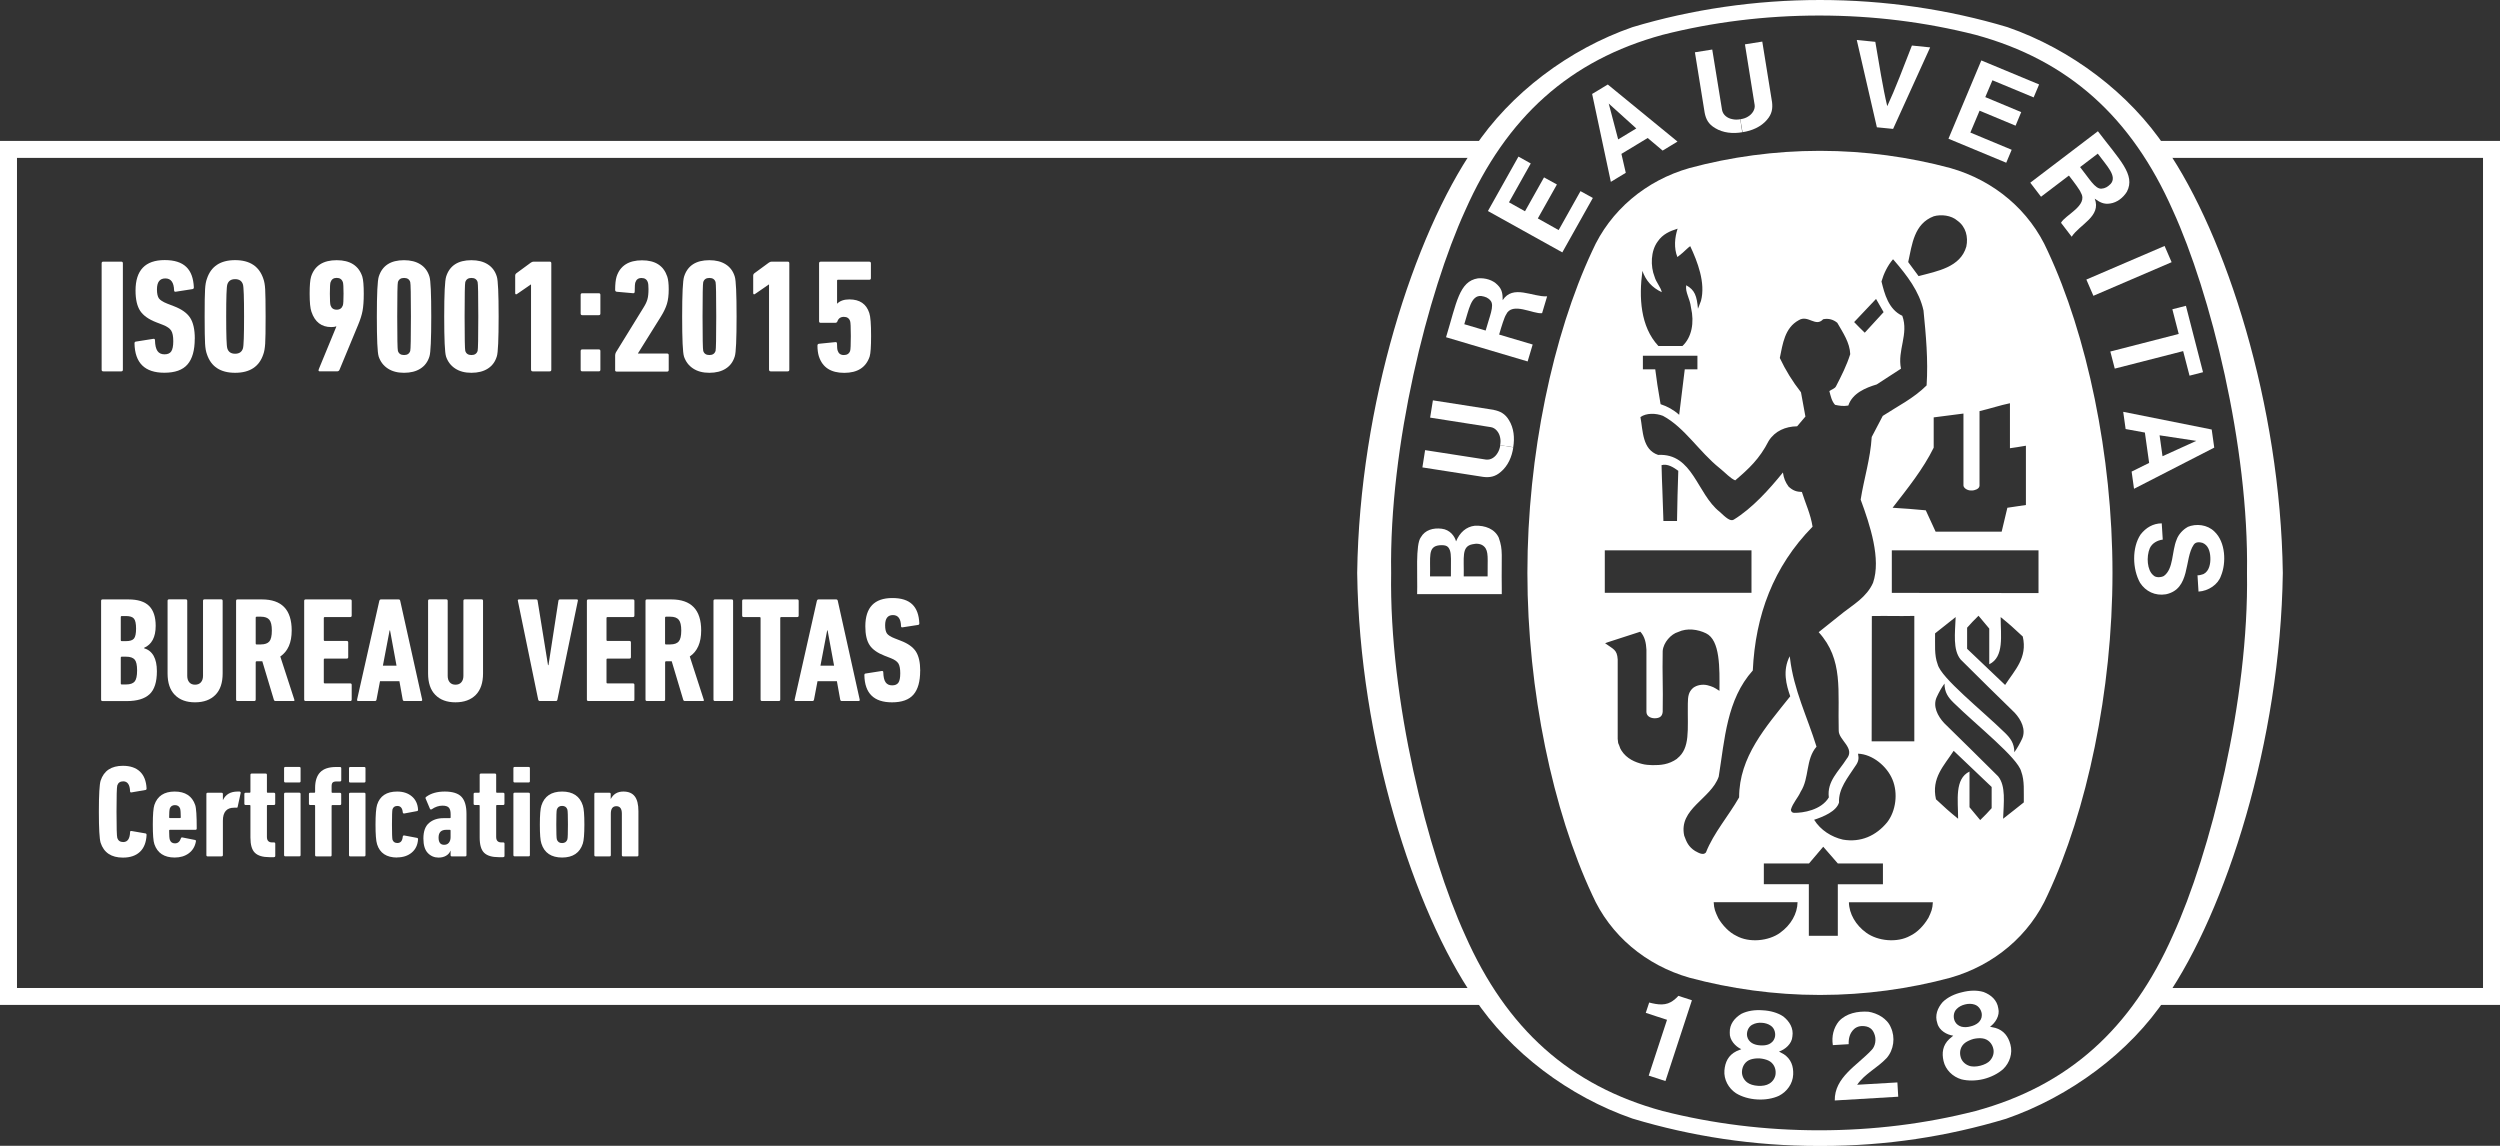 <svg xmlns="http://www.w3.org/2000/svg" width="168" height="77" viewBox="0 0 168 77" fill="none"><rect x="0" y="0" width="168" height="77" fill="#333333" stroke="none"/><g clip-path="url(#clip0_273_820)"><path d="M99.754 67.53H0V9.47H99.766V10.61H1.141V66.393H99.754V67.53Z" fill="white"></path><path d="M168 67.53H144.757V66.393H166.859V10.61H144.773V9.47H168V67.53Z" fill="white"></path><path d="M145.551 9.952C143.108 6.265 139.161 3.301 134.899 1.823C130.936 0.635 126.654 0 122.3 0C117.946 0 113.664 0.635 109.705 1.823C105.443 3.301 101.492 6.265 99.053 9.952C95.021 15.827 91.364 27.177 91.203 38.486V38.518C91.36 49.823 95.021 61.181 99.053 67.052C101.496 70.739 105.443 73.691 109.705 75.169C113.664 76.361 117.857 77.008 122.211 77.008H122.397C126.747 77.008 130.847 76.374 134.81 75.181C139.072 73.703 143.116 70.743 145.555 67.056C149.587 61.185 153.244 49.831 153.405 38.522V38.49C153.244 27.185 149.587 15.831 145.555 9.956L145.551 9.952ZM146.019 62.851C143.241 69.136 138.995 72.96 132.758 74.659C129.396 75.518 125.872 75.956 122.251 75.956C118.631 75.956 115.083 75.514 111.724 74.659C105.487 72.96 101.238 69.136 98.46 62.851C95.948 57.349 93.344 47.016 93.485 38.498C93.348 29.984 95.948 19.651 98.46 14.149C101.238 7.867 105.487 4.04 111.724 2.341C115.083 1.486 118.627 1.044 122.251 1.044C125.876 1.044 129.396 1.486 132.758 2.341C138.995 4.04 143.245 7.867 146.019 14.149C148.535 19.651 151.135 29.984 150.998 38.498C151.135 47.012 148.535 57.349 146.019 62.851Z" fill="white"></path><path d="M131.065 11.293C128.315 10.554 125.332 10.137 122.348 10.137H122.251C119.268 10.137 116.284 10.55 113.535 11.293C110.608 12.125 108.201 14.137 106.991 16.876C104.367 22.486 102.641 30.562 102.641 38.498C102.641 46.434 104.367 54.51 106.991 60.121C108.201 62.86 110.608 64.868 113.535 65.703C116.284 66.442 119.264 66.86 122.251 66.86H122.348C125.332 66.86 128.315 66.446 131.065 65.703C133.992 64.868 136.399 62.86 137.609 60.121C140.233 54.51 141.959 46.434 141.959 38.498C141.959 30.562 140.233 22.486 137.609 16.876C136.399 14.137 133.996 12.125 131.065 11.293ZM132.549 32.96C132.629 32.96 133.016 32.884 133.024 32.639V27.627C133.718 27.466 134.411 27.233 135.068 27.097V30.121C135.46 30.076 135.661 30.024 136.141 29.952V33.936L134.895 34.121L134.512 35.727H130.073L129.412 34.293C128.339 34.193 128.259 34.193 127.182 34.121C128.198 32.811 129.239 31.518 129.944 30.084V28.048L131.944 27.791V32.619C131.944 32.787 132.194 32.96 132.44 32.96H132.545H132.549ZM129.944 14.534C130.44 14.394 131.121 14.462 131.541 14.832C132.109 15.237 132.274 15.928 132.137 16.57C131.742 17.96 130.19 18.221 128.928 18.554L128.231 17.611C128.493 16.414 128.626 15.036 129.948 14.534H129.944ZM126.07 20.088L126.578 20.976L125.312 22.358C124.973 22.032 124.941 21.996 124.598 21.643C125.247 20.964 125.316 20.888 126.07 20.088ZM110.366 18.201V18.193C110.596 18.856 111.011 19.326 111.672 19.635C111.6 19.289 111.289 18.968 111.188 18.599C110.902 17.884 110.926 16.86 111.398 16.229C111.733 15.735 112.212 15.53 112.736 15.366C112.539 15.956 112.478 16.671 112.72 17.273C113.063 17.008 113.079 16.988 113.349 16.735C113.45 16.639 113.498 16.603 113.583 16.542C114.071 17.578 114.627 19.012 114.305 20.221L114.103 20.747C114.027 19.892 113.89 19.482 113.313 19.169C113.24 19.667 113.559 20.024 113.636 20.675C113.869 21.683 113.684 22.671 113.059 23.253H111.446C110.225 21.944 110.132 19.98 110.37 18.201H110.366ZM114.071 24.819H113.216L112.841 27.876C112.47 27.542 112.047 27.309 111.591 27.161C111.37 25.864 111.358 25.767 111.233 24.819H110.402V23.904C111.837 23.904 112.632 23.904 114.067 23.904V24.815L114.071 24.819ZM107.842 36.984H117.7V39.836H107.842V36.984ZM111.656 31.257C112.063 31.145 112.462 31.406 112.781 31.639C112.728 33.293 112.728 33.277 112.696 35.012H111.781L111.773 34.735C111.741 33.418 111.684 32.554 111.656 31.257ZM112.704 50.984C112.132 51.386 111.6 51.422 111.039 51.418C110.854 51.418 110.523 51.39 110.338 51.334C109.914 51.229 109.309 50.996 108.955 50.426L108.878 50.285L108.818 50.117L108.741 49.932L108.709 49.651V44.313C108.668 43.643 108.414 43.631 107.862 43.225L108.06 43.153L110.229 42.45C110.539 42.783 110.616 43.217 110.64 43.659V47.831C110.64 48.101 110.866 48.253 111.176 48.269C111.547 48.269 111.704 48.129 111.733 47.836C111.765 45.968 111.7 45.446 111.733 43.743C111.781 43.177 112.289 42.607 112.773 42.47C113.374 42.185 114.099 42.293 114.644 42.558C115.603 43.02 115.559 44.9 115.547 46.426C115.168 46.177 115.107 46.149 114.728 46.044C114.394 45.972 114.035 46.032 113.773 46.229C113.462 46.514 113.43 46.795 113.422 47.289C113.398 49.06 113.595 50.277 112.704 50.972V50.984ZM113.922 57.197C113.45 56.888 113.341 56.587 113.18 56.161C112.785 54.346 114.978 53.695 115.498 52.189C115.905 49.671 116.03 47.02 117.788 45.056C117.962 41.354 119.163 38.084 121.804 35.394C121.679 34.566 121.332 33.84 121.086 33.06C120.74 33.048 120.506 32.984 120.195 32.703C119.965 32.382 119.873 32.145 119.812 31.751C118.893 32.888 117.752 34.157 116.502 34.924C116.272 35.052 115.978 34.783 115.563 34.394C114.027 33.185 113.769 30.446 111.426 30.57C110.362 30.213 110.41 28.964 110.237 28.028C110.632 27.743 111.273 27.759 111.749 27.944C113.208 28.723 114.184 30.362 115.563 31.462C115.934 31.755 116.264 32.141 116.607 32.281C117.514 31.506 118.24 30.84 118.853 29.635C119.28 28.956 119.986 28.659 120.768 28.647L121.324 27.992L121.026 26.362C120.457 25.635 119.986 24.872 119.603 24.056C119.8 23.117 119.925 22.032 120.881 21.514C121.502 21.133 122.01 22.008 122.514 21.454C122.884 21.374 123.203 21.478 123.465 21.691C123.848 22.358 124.308 23.024 124.336 23.799C124.098 24.554 123.743 25.257 123.38 25.96C123.296 26.121 123.082 26.169 122.933 26.281C123.018 26.603 123.09 26.96 123.316 27.205C123.598 27.265 123.864 27.313 124.207 27.253C124.477 26.426 125.372 26.056 126.114 25.835L127.747 24.775C127.489 23.542 128.279 22.454 127.835 21.221C126.904 20.791 126.638 19.735 126.436 18.916C126.582 18.398 126.84 17.856 127.211 17.422L127.267 17.482C128.158 18.518 128.976 19.578 129.259 20.864C129.42 22.502 129.581 24.185 129.468 25.9C128.589 26.775 127.525 27.293 126.521 27.948L125.779 29.366C125.691 30.835 125.259 32.157 125.037 33.575C125.67 35.289 126.42 37.575 125.868 39.165C125.449 40.113 124.55 40.627 123.884 41.149L122.215 42.482C123.892 44.325 123.489 46.418 123.562 49.089C123.546 49.735 124.707 50.273 124.086 51.008C123.57 51.831 122.759 52.498 122.897 53.587C122.385 54.446 121.151 54.631 120.574 54.623C120.449 54.631 120.348 54.538 120.348 54.41C120.473 53.964 120.82 53.623 121.006 53.201C121.598 52.289 121.328 51.028 122.07 50.177C121.457 48.193 120.534 46.35 120.288 44.229L120.268 44.101C119.772 45.072 120.042 46.028 120.304 46.791C118.655 48.864 116.869 50.856 116.869 53.583C116.163 54.828 115.16 55.964 114.639 57.285C114.458 57.502 114.136 57.309 113.934 57.197H113.922ZM124.86 50.647C125.828 50.683 126.803 51.486 127.174 52.386C127.557 53.301 127.408 54.498 126.815 55.261C126.074 56.161 125.045 56.631 123.84 56.422C123.086 56.249 122.344 55.791 121.909 55.089C122.53 54.884 123.405 54.526 123.582 53.928C123.538 53 124.179 52.253 124.658 51.51C124.896 51.185 124.929 50.992 124.86 50.643V50.647ZM125.775 49.819L125.787 41.398C126.993 41.378 127.384 41.414 128.642 41.39V49.819H125.779H125.775ZM119.631 62.679C118.849 63.245 117.55 63.37 116.684 62.888C116.188 62.655 115.744 62.169 115.47 61.703C115.26 61.253 115.184 61.089 115.16 60.627C117.228 60.627 118.611 60.627 120.796 60.627C120.784 61.406 120.34 62.169 119.631 62.675V62.679ZM123.497 62.888H121.554V59.418H118.53V58.024H121.566L122.522 56.9C122.989 57.438 123.018 57.478 123.501 58.024H126.533V59.422H123.501V62.884L123.497 62.888ZM129.573 61.703C129.299 62.173 128.856 62.655 128.36 62.888C127.493 63.37 126.191 63.245 125.412 62.679C124.707 62.173 124.259 61.406 124.247 60.631C126.432 60.631 127.819 60.631 129.888 60.631C129.863 61.093 129.791 61.253 129.577 61.707L129.573 61.703ZM133.839 54.309C133.536 54.643 133.428 54.763 133.069 55.109L132.351 54.245V51.848C131.335 52.342 131.585 53.775 131.585 55.02C130.98 54.53 130.678 54.253 130.097 53.711C129.775 52.277 130.638 51.458 131.287 50.454L133.839 52.884V54.305V54.309ZM130.033 42.566C130.488 42.205 130.871 41.896 131.42 41.466C131.379 42.558 131.222 43.667 131.754 44.317C133.045 45.603 134.222 46.763 135.387 47.896C135.822 48.366 136.165 49.032 135.883 49.651C135.746 49.944 135.56 50.281 135.363 50.55C135.363 49.948 135.097 49.607 134.754 49.265C133.17 47.715 130.432 45.554 130.21 44.639C129.972 44.02 130.049 43.281 130.037 42.566H130.033ZM135.996 53.924C135.54 54.281 135.161 54.595 134.609 55.02C134.649 53.928 134.802 52.819 134.274 52.169C132.98 50.884 131.811 49.727 130.646 48.59C130.214 48.125 129.863 47.454 130.15 46.84C130.287 46.542 130.468 46.209 130.67 45.936C130.67 46.538 130.932 46.88 131.279 47.221C132.863 48.771 135.601 50.932 135.826 51.848C136.06 52.466 135.988 53.205 136 53.92L135.996 53.924ZM134.742 46.028L132.19 43.599V42.181C132.492 41.848 132.601 41.723 132.956 41.378L133.678 42.241V44.639C134.694 44.145 134.444 42.711 134.444 41.466C135.048 41.956 135.351 42.233 135.931 42.775C136.258 44.209 135.391 45.028 134.742 46.032V46.028ZM136.988 39.856L127.13 39.84V36.984H136.988V39.852V39.856Z" fill="white"></path><path d="M124.8 72.896C125.324 72.141 126.15 71.775 126.779 71.105C127.271 70.55 127.372 69.703 127.065 69.044C126.823 68.438 126.142 68.08 125.562 67.988C124.832 67.94 124.078 68.088 123.578 68.623C123.215 69.068 123.074 69.643 123.167 70.233L124.231 70.169C124.219 69.779 124.3 69.422 124.602 69.145C124.816 68.96 125.102 68.908 125.441 68.984C125.646 69.036 125.82 69.161 125.932 69.418C126.122 69.827 126.021 70.321 125.763 70.57C124.8 71.603 123.271 72.394 123.296 73.952L127.561 73.699C127.545 73.394 127.525 73.072 127.505 72.739L124.8 72.896Z" fill="white"></path><path d="M112.478 67.205C111.983 67.615 111.398 67.518 110.825 67.37L110.596 68.064C111.035 68.221 111.575 68.374 112.023 68.53L112.003 68.595L110.793 72.281L111.918 72.647L113.68 67.269L113.696 67.217L112.785 66.92C112.688 67.028 112.656 67.069 112.478 67.209V67.205Z" fill="white"></path><path d="M134.073 69.072L133.73 68.996C134.081 68.747 134.407 68.249 134.286 67.763C134.206 67.209 133.802 66.855 133.298 66.663C132.859 66.53 132.339 66.55 131.847 66.679C131.351 66.791 130.883 67.012 130.553 67.333C130.198 67.739 130.005 68.237 130.19 68.767C130.311 69.253 130.835 69.542 131.258 69.598L130.992 69.823C130.541 70.249 130.484 70.763 130.605 71.297C130.738 71.891 131.218 72.357 131.803 72.53C132.242 72.642 132.778 72.638 133.29 72.514C133.802 72.385 134.278 72.144 134.617 71.839C135.052 71.418 135.262 70.783 135.101 70.193C134.96 69.663 134.665 69.237 134.069 69.068L134.073 69.072ZM131.383 68.663C131.25 68.43 131.246 68.036 131.488 67.803C131.625 67.659 131.831 67.55 132.049 67.498C132.266 67.442 132.496 67.442 132.686 67.506C133.004 67.602 133.19 67.952 133.178 68.221C133.178 68.43 133.081 68.594 132.944 68.723C132.807 68.843 132.613 68.932 132.412 68.976C132.21 69.032 132 69.04 131.819 68.996C131.641 68.944 131.48 68.843 131.379 68.659L131.383 68.663ZM133.746 71.257C133.601 71.426 133.343 71.55 133.069 71.618C132.795 71.687 132.504 71.695 132.299 71.61C132.02 71.506 131.827 71.289 131.758 71.04C131.649 70.671 131.758 70.285 132.077 70.06C132.21 69.968 132.407 69.875 132.621 69.815C132.839 69.767 133.057 69.755 133.218 69.779C133.605 69.827 133.883 70.124 133.956 70.498C134.008 70.747 133.94 71.032 133.742 71.253L133.746 71.257Z" fill="white"></path><path d="M119.853 70.835L119.55 70.663C119.957 70.53 120.417 70.148 120.449 69.65C120.538 69.096 120.256 68.638 119.836 68.305C119.453 68.048 118.953 67.916 118.445 67.891C117.937 67.851 117.425 67.924 117.014 68.132C116.555 68.414 116.22 68.831 116.24 69.394C116.212 69.891 116.623 70.325 117.014 70.506L116.692 70.638C116.135 70.912 115.926 71.385 115.881 71.932C115.833 72.542 116.151 73.128 116.655 73.462C117.042 73.703 117.554 73.855 118.083 73.883C118.611 73.916 119.139 73.827 119.55 73.635C120.09 73.357 120.477 72.819 120.502 72.209C120.526 71.663 120.373 71.169 119.853 70.827V70.835ZM117.768 68.855C117.946 68.755 118.171 68.715 118.393 68.731C118.615 68.743 118.837 68.811 118.998 68.928C119.276 69.116 119.345 69.502 119.256 69.755C119.191 69.956 119.05 70.08 118.885 70.165C118.716 70.241 118.506 70.265 118.3 70.249C118.091 70.241 117.889 70.189 117.728 70.092C117.575 69.992 117.45 69.847 117.409 69.642C117.353 69.377 117.466 69.004 117.768 68.851V68.855ZM118.893 72.823C118.708 72.94 118.421 72.988 118.139 72.968C117.853 72.952 117.579 72.871 117.405 72.735C117.171 72.554 117.054 72.285 117.059 72.032C117.067 71.65 117.284 71.309 117.655 71.193C117.812 71.144 118.026 71.112 118.248 71.124C118.47 71.141 118.679 71.197 118.828 71.265C119.183 71.426 119.357 71.791 119.32 72.169C119.296 72.422 119.147 72.675 118.893 72.823Z" fill="white"></path><path d="M145.46 16.528L140.203 18.786L140.676 19.878L145.933 17.619L145.46 16.528Z" fill="white"></path><path d="M127.215 8.666L129.706 3.185L128.481 3.06C127.944 4.434 127.356 5.996 126.823 7.136C126.529 5.915 126.271 4.265 126.021 2.811L124.775 2.687L126.126 8.554L127.215 8.662V8.666Z" fill="white"></path><path d="M107.04 13.302L106.209 12.844L104.741 15.462L103.342 14.679L104.625 12.398L103.758 11.92L102.48 14.197L101.403 13.595L102.867 10.984L102.04 10.523L99.988 14.181L104.987 16.96L107.04 13.302Z" fill="white"></path><path d="M100.726 36.152C100.456 35.542 99.794 35.297 99.109 35.329C98.528 35.393 98.093 35.787 97.847 36.381C97.758 36.032 97.436 35.594 96.883 35.53C96.311 35.458 95.763 35.614 95.484 36.1C95.106 36.582 95.271 38.702 95.231 39.927H100.919V39.506C100.887 37.253 101.016 36.984 100.722 36.152H100.726ZM97.5 38.735H96.097C96.138 37.425 95.92 36.731 96.726 36.642C97.202 36.606 97.335 36.715 97.44 37C97.529 37.293 97.504 37.602 97.5 38.739V38.735ZM99.972 38.735H98.375H98.363C98.391 37.465 98.194 36.722 98.948 36.574C99.214 36.506 99.54 36.53 99.734 36.727C100.057 37.036 99.956 37.558 99.968 38.731L99.972 38.735Z" fill="white"></path><path d="M147.136 25.245L148.043 25.012L146.894 20.55L145.982 20.783L146.41 22.441L141.814 23.622L142.112 24.771L146.708 23.594L147.136 25.245Z" fill="white"></path><path d="M115.26 8.61C115.788 8.932 116.446 8.996 117.079 8.887L116.946 8.012C116.76 8.048 116.571 8.048 116.397 8.004C116.087 7.944 115.793 7.735 115.724 7.401L115.063 3.329L113.898 3.514L114.555 7.586C114.639 8.004 114.801 8.341 115.256 8.606L115.26 8.61Z" fill="white"></path><path d="M118.736 8.056C119.082 7.662 119.131 7.289 119.082 6.867L118.425 2.795L117.26 2.98L117.913 7.056C117.958 7.361 117.74 7.678 117.466 7.835C117.317 7.931 117.135 7.988 116.95 8.012L117.099 8.883C117.736 8.787 118.341 8.522 118.74 8.052L118.736 8.056Z" fill="white"></path><path d="M148.627 28.864L142.68 27.675L142.842 28.831L144.136 29.068L144.422 31.108L143.245 31.691L143.406 32.847L148.797 30.08L148.627 28.868V28.864ZM147.591 29.627L145.321 30.659L145.124 29.253L147.595 29.627H147.603H147.591Z" fill="white"></path><path d="M147.007 35.418C146.692 35.587 146.382 35.928 146.269 36.265C145.938 37.056 146.071 38.233 145.41 38.707C145.216 38.812 144.858 38.832 144.704 38.659C144.285 38.322 144.225 37.414 144.467 36.84C144.628 36.49 144.983 36.309 145.337 36.261L145.269 35.169C144.688 35.173 144.204 35.458 143.846 35.92C143.257 36.807 143.297 38.245 143.813 39.165C144.188 39.743 144.825 40.056 145.551 39.936C147.216 39.583 146.769 37.562 147.414 36.611C147.547 36.402 147.805 36.422 148.002 36.478C148.389 36.627 148.518 37.044 148.535 37.458C148.555 37.868 148.466 38.37 148.087 38.571L147.994 38.603L147.865 38.639L147.756 38.659H147.672L147.74 39.755C148.41 39.715 149.055 39.281 149.252 38.691C149.607 37.84 149.571 36.434 148.809 35.719C148.337 35.253 147.583 35.165 146.998 35.414L147.007 35.418Z" fill="white"></path><path d="M99.859 30.884L95.767 30.249L95.585 31.41L99.677 32.048C100.101 32.097 100.476 32.048 100.867 31.699C101.339 31.297 101.601 30.695 101.693 30.061L100.819 29.916C100.794 30.101 100.738 30.282 100.641 30.434C100.484 30.707 100.202 30.924 99.859 30.884Z" fill="white"></path><path d="M100.383 27.542L96.291 26.903L96.105 28.064L100.198 28.706C100.504 28.759 100.738 29.064 100.802 29.373C100.847 29.546 100.843 29.735 100.81 29.919L101.689 30.052C101.794 29.417 101.73 28.767 101.407 28.241C101.141 27.791 100.798 27.63 100.379 27.546L100.383 27.542Z" fill="white"></path><path d="M109.253 11.618L108.959 10.341L110.725 9.273L111.729 10.12L112.728 9.514L108.044 5.679L106.991 6.313L108.249 12.221L109.249 11.614L109.253 11.618ZM108.1 6.952L108.108 6.96L109.959 8.631L108.741 9.369L108.108 6.964V6.956L108.1 6.952Z" fill="white"></path><path d="M135.185 10.065L132.408 8.908L133.028 7.438L135.447 8.446L135.826 7.534L133.411 6.526L133.891 5.394L136.661 6.546L137.028 5.675L133.145 4.061L130.936 9.322L134.819 10.936L135.185 10.065Z" fill="white"></path><path d="M102.996 23.152L100.831 22.51L100.742 22.482C100.891 21.956 101.101 21.293 101.206 21.148C101.601 20.245 103.052 21.132 103.629 21.044L103.967 19.915C102.988 19.968 101.673 19.096 100.98 20.172C100.98 19.779 100.956 19.454 100.629 19.14C100.315 18.815 99.815 18.666 99.323 18.703C98.049 18.899 97.879 20.357 97.174 22.662L102.657 24.289L102.996 23.152ZM99.835 22.213L98.4 21.787C98.71 20.811 98.851 19.831 99.54 19.891C99.819 19.936 100.008 20.008 100.169 20.209C100.44 20.542 100.093 21.269 99.835 22.213Z" fill="white"></path><path d="M137.157 13.221L138.955 11.855L139.032 11.799C139.37 12.229 139.786 12.791 139.838 12.96C140.342 13.807 138.766 14.458 138.5 14.972L139.217 15.908C139.749 15.084 141.229 14.542 140.765 13.35C141.084 13.578 141.366 13.751 141.806 13.675C142.253 13.611 142.672 13.301 142.93 12.88C143.519 11.739 142.435 10.743 140.979 8.819L136.435 12.277L137.157 13.221ZM140.971 10.325C141.576 11.149 142.293 11.839 141.838 12.357C141.64 12.554 141.467 12.663 141.209 12.679C140.781 12.699 140.394 11.992 139.782 11.229L140.971 10.325Z" fill="white"></path><path d="M6.83 24.847V17.691C6.83 17.618 6.866 17.582 6.939 17.582H8.148C8.221 17.582 8.257 17.618 8.257 17.691V24.847C8.257 24.919 8.221 24.956 8.148 24.956H6.939C6.866 24.956 6.83 24.919 6.83 24.847Z" fill="white"></path><path d="M13.087 22.763C13.087 23.538 12.926 24.112 12.603 24.486C12.281 24.863 11.761 25.048 11.043 25.048C9.729 25.048 9.063 24.389 9.039 23.076C9.039 23.004 9.067 22.963 9.128 22.956L10.293 22.771C10.374 22.755 10.414 22.787 10.414 22.859C10.422 23.2 10.479 23.441 10.583 23.59C10.688 23.739 10.845 23.811 11.055 23.811C11.265 23.811 11.418 23.747 11.507 23.614C11.595 23.486 11.644 23.257 11.644 22.931C11.644 22.606 11.599 22.369 11.507 22.221C11.414 22.072 11.232 21.943 10.958 21.835L10.511 21.662C9.987 21.462 9.624 21.2 9.418 20.887C9.213 20.574 9.108 20.12 9.108 19.526C9.108 18.16 9.761 17.477 11.067 17.477C12.373 17.477 12.97 18.088 13.027 19.309C13.027 19.381 12.994 19.421 12.93 19.429L11.821 19.602C11.741 19.618 11.7 19.586 11.7 19.514C11.684 18.98 11.491 18.71 11.112 18.71C10.733 18.71 10.547 18.956 10.547 19.449C10.547 19.723 10.591 19.923 10.676 20.048C10.765 20.172 10.95 20.289 11.241 20.405L11.688 20.578C12.204 20.775 12.567 21.032 12.777 21.353C12.986 21.674 13.091 22.144 13.091 22.759L13.087 22.763Z" fill="white"></path><path d="M15.8 25.052C14.813 25.052 14.184 24.638 13.906 23.807C13.841 23.634 13.797 23.397 13.781 23.096C13.764 22.795 13.752 22.188 13.752 21.269C13.752 20.349 13.76 19.742 13.781 19.441C13.797 19.14 13.841 18.903 13.906 18.73C14.18 17.899 14.813 17.481 15.8 17.481C16.788 17.481 17.417 17.899 17.695 18.73C17.76 18.903 17.804 19.14 17.82 19.441C17.837 19.742 17.849 20.349 17.849 21.269C17.849 22.188 17.841 22.795 17.82 23.096C17.8 23.397 17.76 23.634 17.695 23.807C17.421 24.638 16.788 25.052 15.8 25.052ZM15.8 23.771C16.075 23.771 16.252 23.65 16.325 23.413C16.377 23.253 16.401 22.538 16.401 21.265C16.401 19.991 16.377 19.277 16.325 19.116C16.252 18.879 16.079 18.759 15.8 18.759C15.522 18.759 15.349 18.879 15.276 19.116C15.224 19.277 15.2 19.991 15.2 21.265C15.2 22.538 15.224 23.253 15.276 23.413C15.349 23.65 15.522 23.771 15.8 23.771Z" fill="white"></path><path d="M21.417 24.823L22.602 21.947C22.602 21.947 22.582 21.931 22.582 21.927C22.526 21.963 22.417 21.979 22.255 21.979C21.602 21.979 21.159 21.638 20.929 20.951C20.848 20.726 20.808 20.321 20.808 19.738C20.808 19.188 20.84 18.807 20.905 18.59C21.143 17.851 21.719 17.485 22.626 17.485C23.534 17.485 24.106 17.855 24.348 18.59C24.412 18.807 24.445 19.188 24.445 19.738C24.445 20.224 24.416 20.606 24.364 20.887C24.312 21.168 24.211 21.485 24.066 21.831L22.816 24.847C22.788 24.919 22.731 24.955 22.651 24.955H21.497C21.409 24.955 21.384 24.911 21.421 24.827L21.417 24.823ZM22.626 20.811C22.836 20.811 22.973 20.714 23.042 20.517C23.07 20.437 23.086 20.176 23.086 19.738C23.086 19.301 23.07 19.048 23.042 18.967C22.977 18.77 22.84 18.674 22.626 18.674C22.413 18.674 22.28 18.77 22.211 18.967C22.183 19.048 22.167 19.305 22.167 19.738C22.167 20.172 22.183 20.441 22.211 20.517C22.276 20.714 22.413 20.811 22.626 20.811Z" fill="white"></path><path d="M25.445 23.947C25.364 23.702 25.324 22.811 25.324 21.268C25.324 19.726 25.368 18.859 25.453 18.59C25.686 17.851 26.251 17.485 27.15 17.485C27.593 17.485 27.96 17.578 28.255 17.767C28.549 17.955 28.751 18.228 28.86 18.59C28.94 18.835 28.98 19.726 28.98 21.268C28.98 22.811 28.94 23.702 28.86 23.947C28.751 24.309 28.549 24.582 28.255 24.77C27.96 24.959 27.593 25.052 27.15 25.052C26.706 25.052 26.352 24.955 26.057 24.762C25.763 24.57 25.558 24.297 25.441 23.943L25.445 23.947ZM26.739 23.578C26.795 23.767 26.936 23.859 27.154 23.859C27.372 23.859 27.509 23.767 27.569 23.578C27.598 23.485 27.614 22.714 27.614 21.268C27.614 19.823 27.598 19.052 27.569 18.959C27.513 18.77 27.372 18.678 27.154 18.678C26.936 18.678 26.799 18.77 26.739 18.959C26.71 19.052 26.694 19.823 26.694 21.268C26.694 22.714 26.71 23.485 26.739 23.578Z" fill="white"></path><path d="M29.972 23.947C29.892 23.702 29.851 22.811 29.851 21.268C29.851 19.726 29.896 18.859 29.98 18.59C30.214 17.851 30.779 17.485 31.678 17.485C32.121 17.485 32.488 17.578 32.782 17.767C33.077 17.955 33.278 18.228 33.387 18.59C33.468 18.835 33.508 19.726 33.508 21.268C33.508 22.811 33.468 23.702 33.387 23.947C33.278 24.309 33.077 24.582 32.782 24.77C32.488 24.959 32.121 25.052 31.678 25.052C31.234 25.052 30.879 24.955 30.585 24.762C30.291 24.57 30.085 24.297 29.968 23.943L29.972 23.947ZM31.266 23.578C31.323 23.767 31.464 23.859 31.682 23.859C31.899 23.859 32.036 23.767 32.097 23.578C32.125 23.485 32.141 22.714 32.141 21.268C32.141 19.823 32.125 19.052 32.097 18.959C32.041 18.77 31.899 18.678 31.682 18.678C31.464 18.678 31.327 18.77 31.266 18.959C31.238 19.052 31.222 19.823 31.222 21.268C31.222 22.714 31.238 23.485 31.266 23.578Z" fill="white"></path><path d="M35.685 24.847V19.12H35.665L34.738 19.759C34.709 19.779 34.681 19.787 34.657 19.775C34.633 19.763 34.621 19.739 34.621 19.695V18.522C34.621 18.45 34.653 18.393 34.718 18.349L35.677 17.646C35.742 17.602 35.802 17.582 35.863 17.582H36.939C37.012 17.582 37.048 17.618 37.048 17.691V24.847C37.048 24.919 37.012 24.956 36.939 24.956H35.798C35.726 24.956 35.689 24.919 35.689 24.847H35.685Z" fill="white"></path><path d="M39.128 21.18C39.056 21.18 39.02 21.144 39.02 21.072V19.814C39.02 19.742 39.056 19.706 39.128 19.706H40.237C40.31 19.706 40.346 19.742 40.346 19.814V21.072C40.346 21.144 40.31 21.18 40.237 21.18H39.128ZM39.02 24.847V23.59C39.02 23.517 39.056 23.481 39.128 23.481H40.237C40.31 23.481 40.346 23.517 40.346 23.59V24.847C40.346 24.919 40.31 24.955 40.237 24.955H39.128C39.056 24.955 39.02 24.919 39.02 24.847Z" fill="white"></path><path d="M41.338 24.847V23.883C41.338 23.819 41.354 23.75 41.39 23.678L43.253 20.654C43.378 20.457 43.462 20.276 43.507 20.112C43.555 19.947 43.579 19.718 43.579 19.429C43.579 19.204 43.563 19.051 43.535 18.975C43.471 18.778 43.33 18.682 43.112 18.682C42.894 18.682 42.765 18.778 42.697 18.975C42.668 19.055 42.652 19.26 42.652 19.594C42.652 19.682 42.608 19.718 42.523 19.702L41.447 19.606C41.374 19.598 41.338 19.553 41.338 19.477C41.338 19.1 41.37 18.806 41.434 18.59C41.672 17.859 42.245 17.493 43.144 17.493C44.043 17.493 44.595 17.859 44.841 18.59C44.906 18.79 44.938 19.076 44.938 19.437C44.938 19.834 44.898 20.164 44.817 20.425C44.737 20.686 44.603 20.967 44.414 21.272L42.87 23.746V23.758H44.829C44.902 23.758 44.938 23.794 44.938 23.867V24.863C44.938 24.935 44.902 24.971 44.829 24.971H41.443C41.37 24.971 41.334 24.935 41.334 24.863L41.338 24.847Z" fill="white"></path><path d="M45.962 23.947C45.882 23.702 45.841 22.811 45.841 21.268C45.841 19.726 45.886 18.859 45.97 18.59C46.204 17.851 46.769 17.485 47.668 17.485C48.111 17.485 48.478 17.578 48.772 17.767C49.067 17.955 49.268 18.228 49.377 18.59C49.458 18.835 49.498 19.726 49.498 21.268C49.498 22.811 49.458 23.702 49.377 23.947C49.268 24.309 49.067 24.582 48.772 24.77C48.478 24.959 48.111 25.052 47.668 25.052C47.224 25.052 46.869 24.955 46.575 24.762C46.281 24.57 46.075 24.297 45.958 23.943L45.962 23.947ZM47.257 23.578C47.313 23.767 47.454 23.859 47.672 23.859C47.889 23.859 48.026 23.767 48.087 23.578C48.115 23.485 48.131 22.714 48.131 21.268C48.131 19.823 48.115 19.052 48.087 18.959C48.031 18.77 47.889 18.678 47.672 18.678C47.454 18.678 47.317 18.77 47.257 18.959C47.228 19.052 47.212 19.823 47.212 21.268C47.212 22.714 47.228 23.485 47.257 23.578Z" fill="white"></path><path d="M51.679 24.847V19.12H51.659L50.732 19.759C50.704 19.779 50.675 19.787 50.651 19.775C50.627 19.763 50.615 19.739 50.615 19.695V18.522C50.615 18.45 50.647 18.393 50.712 18.349L51.671 17.646C51.736 17.602 51.796 17.582 51.857 17.582H52.933C53.006 17.582 53.042 17.618 53.042 17.691V24.847C53.042 24.919 53.006 24.956 52.933 24.956H51.792C51.72 24.956 51.683 24.919 51.683 24.847H51.679Z" fill="white"></path><path d="M55.03 23.955C54.965 23.738 54.933 23.498 54.933 23.229C54.933 23.148 54.969 23.104 55.042 23.1L56.118 22.992C56.207 22.976 56.247 23.012 56.247 23.1C56.247 23.333 56.263 23.485 56.292 23.566C56.356 23.763 56.493 23.859 56.707 23.859C56.921 23.859 57.066 23.767 57.13 23.578C57.158 23.498 57.175 23.164 57.175 22.582C57.175 22 57.158 21.662 57.13 21.586C57.066 21.389 56.925 21.293 56.707 21.293C56.489 21.293 56.344 21.393 56.272 21.598C56.251 21.662 56.199 21.694 56.118 21.694H55.151C55.078 21.694 55.042 21.658 55.042 21.586V17.694C55.042 17.622 55.078 17.586 55.151 17.586H58.416C58.489 17.586 58.525 17.622 58.525 17.694V18.69C58.525 18.763 58.489 18.799 58.416 18.799H56.316C56.272 18.799 56.251 18.819 56.251 18.863V20.401H56.263C56.453 20.212 56.723 20.12 57.078 20.12C57.775 20.12 58.219 20.425 58.416 21.032C58.497 21.265 58.537 21.779 58.537 22.582C58.537 23.289 58.505 23.751 58.441 23.959C58.195 24.69 57.626 25.056 56.731 25.056C55.836 25.056 55.272 24.69 55.034 23.959L55.03 23.955Z" fill="white"></path><path d="M6.794 47.008V40.382C6.794 40.313 6.826 40.281 6.894 40.281H8.628C9.261 40.281 9.725 40.426 10.019 40.719C10.313 41.012 10.462 41.458 10.462 42.06C10.462 42.815 10.2 43.309 9.676 43.538V43.558C10.253 43.731 10.543 44.249 10.543 45.105C10.543 45.836 10.378 46.349 10.047 46.655C9.717 46.96 9.209 47.113 8.515 47.113H6.894C6.826 47.113 6.794 47.08 6.794 47.012V47.008ZM8.176 43.084H8.467C8.729 43.084 8.906 43.028 9.003 42.912C9.096 42.799 9.144 42.574 9.144 42.241C9.144 41.908 9.096 41.691 9.003 41.574C8.91 41.458 8.733 41.398 8.467 41.398H8.176C8.136 41.398 8.116 41.418 8.116 41.458V43.024C8.116 43.064 8.136 43.084 8.176 43.084ZM8.116 45.936C8.116 45.976 8.136 45.996 8.176 45.996H8.467C8.749 45.996 8.942 45.928 9.051 45.795C9.16 45.663 9.213 45.414 9.213 45.052C9.213 44.691 9.16 44.454 9.051 44.325C8.942 44.197 8.749 44.129 8.467 44.129H8.176C8.136 44.129 8.116 44.149 8.116 44.189V45.936Z" fill="white"></path><path d="M13.103 47.196C12.527 47.196 12.075 47.031 11.749 46.698C11.422 46.369 11.261 45.887 11.261 45.256V40.377C11.261 40.309 11.293 40.276 11.361 40.276H12.482C12.551 40.276 12.583 40.309 12.583 40.377V45.417C12.583 45.598 12.627 45.742 12.72 45.851C12.813 45.959 12.942 46.011 13.107 46.011C13.273 46.011 13.406 45.959 13.502 45.851C13.595 45.742 13.643 45.602 13.643 45.417V40.377C13.643 40.309 13.676 40.276 13.744 40.276H14.861C14.93 40.276 14.962 40.309 14.962 40.377V45.256C14.962 45.887 14.801 46.365 14.474 46.698C14.148 47.027 13.692 47.196 13.107 47.196H13.103Z" fill="white"></path><path d="M19.723 47.109H18.514C18.462 47.109 18.421 47.08 18.405 47.028L17.627 44.438H17.244C17.203 44.438 17.183 44.458 17.183 44.498V47.008C17.183 47.076 17.151 47.109 17.083 47.109H15.966C15.897 47.109 15.865 47.076 15.865 47.008V40.382C15.865 40.313 15.897 40.281 15.966 40.281H17.599C18.937 40.281 19.602 40.976 19.602 42.37C19.602 43.185 19.348 43.767 18.836 44.117L19.776 47.008C19.804 47.076 19.784 47.109 19.727 47.109H19.723ZM17.534 43.305C17.796 43.305 17.986 43.237 18.099 43.105C18.212 42.972 18.268 42.727 18.268 42.374C18.268 42.02 18.212 41.783 18.099 41.647C17.986 41.51 17.796 41.442 17.534 41.442H17.244C17.203 41.442 17.183 41.462 17.183 41.502V43.249C17.183 43.289 17.203 43.309 17.244 43.309H17.534V43.305Z" fill="white"></path><path d="M20.441 47.008V40.382C20.441 40.313 20.473 40.281 20.542 40.281H23.534C23.602 40.281 23.634 40.313 23.634 40.382V41.366C23.634 41.434 23.602 41.466 23.534 41.466H21.82C21.78 41.466 21.759 41.486 21.759 41.526V43.012C21.759 43.052 21.78 43.072 21.82 43.072H23.3C23.368 43.072 23.4 43.105 23.4 43.173V44.157C23.4 44.225 23.368 44.257 23.3 44.257H21.82C21.78 44.257 21.759 44.277 21.759 44.317V45.864C21.759 45.904 21.78 45.924 21.82 45.924H23.534C23.602 45.924 23.634 45.956 23.634 46.024V47.008C23.634 47.076 23.602 47.109 23.534 47.109H20.542C20.473 47.109 20.441 47.076 20.441 47.008Z" fill="white"></path><path d="M23.997 47.008L25.489 40.382C25.509 40.313 25.545 40.281 25.598 40.281H26.787C26.848 40.281 26.884 40.313 26.896 40.382L28.368 47.008C28.38 47.076 28.355 47.109 28.287 47.109H27.17C27.11 47.109 27.073 47.076 27.061 47.008L26.84 45.775H25.537L25.303 47.008C25.291 47.076 25.255 47.109 25.195 47.109H24.078C24.009 47.109 23.985 47.076 23.997 47.008ZM25.731 44.731H26.646L26.211 42.362H26.182L25.731 44.731Z" fill="white"></path><path d="M30.609 47.196C30.033 47.196 29.581 47.031 29.255 46.698C28.928 46.369 28.767 45.887 28.767 45.256V40.377C28.767 40.309 28.799 40.276 28.867 40.276H29.984C30.053 40.276 30.085 40.309 30.085 40.377V45.417C30.085 45.598 30.129 45.742 30.222 45.851C30.315 45.959 30.444 46.011 30.609 46.011C30.774 46.011 30.907 45.959 31 45.851C31.093 45.742 31.141 45.602 31.141 45.417V40.377C31.141 40.309 31.174 40.276 31.242 40.276H32.359C32.428 40.276 32.46 40.309 32.46 40.377V45.256C32.46 45.887 32.298 46.365 31.972 46.698C31.645 47.027 31.19 47.196 30.605 47.196H30.609Z" fill="white"></path><path d="M37.362 47.109H36.274C36.221 47.109 36.181 47.076 36.165 47.008L34.802 40.382C34.782 40.313 34.81 40.281 34.883 40.281H36.02C36.088 40.281 36.125 40.313 36.129 40.382L36.826 44.699H36.858L37.524 40.382C37.532 40.313 37.568 40.281 37.633 40.281H38.749C38.822 40.281 38.85 40.313 38.83 40.382L37.459 47.008C37.447 47.076 37.411 47.109 37.358 47.109H37.362Z" fill="white"></path><path d="M39.439 47.008V40.382C39.439 40.313 39.471 40.281 39.54 40.281H42.531C42.6 40.281 42.632 40.313 42.632 40.382V41.366C42.632 41.434 42.6 41.466 42.531 41.466H40.818C40.777 41.466 40.757 41.486 40.757 41.526V43.012C40.757 43.052 40.777 43.072 40.818 43.072H42.297C42.366 43.072 42.398 43.105 42.398 43.173V44.157C42.398 44.225 42.366 44.257 42.297 44.257H40.818C40.777 44.257 40.757 44.277 40.757 44.317V45.864C40.757 45.904 40.777 45.924 40.818 45.924H42.531C42.6 45.924 42.632 45.956 42.632 46.024V47.008C42.632 47.076 42.6 47.109 42.531 47.109H39.54C39.471 47.109 39.439 47.076 39.439 47.008Z" fill="white"></path><path d="M47.232 47.109H46.023C45.97 47.109 45.93 47.08 45.914 47.028L45.14 44.438H44.757C44.716 44.438 44.696 44.458 44.696 44.498V47.008C44.696 47.076 44.664 47.109 44.596 47.109H43.479C43.41 47.109 43.378 47.076 43.378 47.008V40.382C43.378 40.313 43.41 40.281 43.479 40.281H45.111C46.45 40.281 47.119 40.976 47.119 42.37C47.119 43.185 46.865 43.767 46.353 44.117L47.289 47.008C47.317 47.076 47.297 47.109 47.24 47.109H47.232ZM45.047 43.305C45.309 43.305 45.499 43.237 45.611 43.105C45.724 42.972 45.781 42.727 45.781 42.374C45.781 42.02 45.724 41.783 45.611 41.647C45.499 41.51 45.309 41.442 45.047 41.442H44.753C44.712 41.442 44.692 41.462 44.692 41.502V43.249C44.692 43.289 44.712 43.309 44.753 43.309H45.047V43.305Z" fill="white"></path><path d="M47.946 47.008V40.382C47.946 40.313 47.978 40.281 48.047 40.281H49.163C49.232 40.281 49.264 40.313 49.264 40.382V47.008C49.264 47.076 49.232 47.109 49.163 47.109H48.047C47.978 47.109 47.946 47.076 47.946 47.008Z" fill="white"></path><path d="M52.332 47.109H51.212C51.143 47.109 51.111 47.076 51.111 47.008V41.526C51.111 41.486 51.091 41.466 51.05 41.466H49.974C49.905 41.466 49.873 41.434 49.873 41.366V40.382C49.873 40.313 49.905 40.281 49.974 40.281H53.57C53.639 40.281 53.671 40.313 53.671 40.382V41.366C53.671 41.434 53.639 41.466 53.57 41.466H52.494C52.453 41.466 52.433 41.486 52.433 41.526V47.008C52.433 47.076 52.401 47.109 52.332 47.109Z" fill="white"></path><path d="M53.401 47.008L54.893 40.382C54.913 40.313 54.949 40.281 55.001 40.281H56.191C56.251 40.281 56.288 40.313 56.3 40.382L57.771 47.008C57.783 47.076 57.759 47.109 57.691 47.109H56.57C56.509 47.109 56.473 47.076 56.461 47.008L56.239 45.775H54.937L54.703 47.008C54.691 47.076 54.655 47.109 54.594 47.109H53.477C53.409 47.109 53.385 47.076 53.397 47.008H53.401ZM55.135 44.731H56.05L55.614 42.362H55.586L55.135 44.731Z" fill="white"></path><path d="M61.835 45.08C61.835 45.795 61.686 46.329 61.388 46.674C61.089 47.024 60.606 47.197 59.94 47.197C58.723 47.197 58.106 46.586 58.086 45.369C58.086 45.301 58.114 45.265 58.166 45.261L59.243 45.092C59.315 45.08 59.356 45.104 59.356 45.172C59.364 45.486 59.416 45.715 59.513 45.851C59.61 45.988 59.755 46.056 59.953 46.056C60.15 46.056 60.287 45.996 60.372 45.875C60.456 45.755 60.497 45.546 60.497 45.245C60.497 44.944 60.456 44.723 60.372 44.586C60.287 44.45 60.118 44.329 59.864 44.229L59.449 44.068C58.965 43.879 58.626 43.642 58.437 43.349C58.243 43.056 58.15 42.638 58.15 42.088C58.15 40.823 58.755 40.188 59.965 40.188C61.174 40.188 61.726 40.755 61.779 41.887C61.779 41.956 61.747 41.992 61.686 41.996L60.658 42.156C60.586 42.168 60.549 42.144 60.549 42.076C60.537 41.582 60.356 41.333 60.005 41.333C59.654 41.333 59.481 41.562 59.481 42.016C59.481 42.269 59.521 42.453 59.602 42.57C59.682 42.682 59.856 42.795 60.126 42.899L60.537 43.06C61.013 43.241 61.352 43.482 61.545 43.779C61.739 44.076 61.839 44.51 61.839 45.08H61.835Z" fill="white"></path><path d="M6.761 56.631C6.685 56.382 6.644 55.687 6.644 54.546C6.644 53.406 6.685 52.707 6.761 52.462C6.979 51.795 7.479 51.462 8.261 51.462C8.745 51.462 9.128 51.59 9.402 51.847C9.676 52.105 9.825 52.482 9.85 52.984C9.85 53.048 9.821 53.084 9.769 53.088L8.838 53.249C8.773 53.261 8.741 53.233 8.741 53.169C8.725 52.727 8.568 52.506 8.281 52.506C8.076 52.506 7.943 52.599 7.882 52.779C7.846 52.908 7.83 53.498 7.83 54.546C7.83 55.594 7.846 56.185 7.882 56.313C7.943 56.494 8.076 56.586 8.281 56.586C8.572 56.586 8.725 56.365 8.741 55.924C8.741 55.859 8.773 55.831 8.838 55.843L9.769 56.004C9.821 56.008 9.85 56.044 9.85 56.108C9.825 56.611 9.676 56.988 9.402 57.245C9.128 57.502 8.749 57.631 8.261 57.631C7.479 57.631 6.979 57.297 6.761 56.631Z" fill="white"></path><path d="M11.741 57.626C11.035 57.626 10.579 57.325 10.374 56.727C10.301 56.522 10.269 56.08 10.269 55.409C10.269 54.739 10.305 54.301 10.374 54.092C10.579 53.49 11.035 53.192 11.741 53.192C12.446 53.192 12.91 53.494 13.115 54.092C13.188 54.297 13.22 54.827 13.22 55.674C13.22 55.735 13.192 55.763 13.132 55.763H11.418C11.382 55.763 11.366 55.779 11.366 55.815C11.366 56.144 11.382 56.349 11.41 56.425C11.462 56.59 11.579 56.674 11.757 56.674C11.95 56.674 12.083 56.562 12.156 56.337C12.172 56.285 12.208 56.265 12.261 56.277L13.103 56.445C13.156 56.453 13.176 56.486 13.164 56.55C13.103 56.887 12.946 57.148 12.688 57.341C12.43 57.534 12.111 57.626 11.736 57.626H11.741ZM12.095 54.975C12.132 54.975 12.148 54.959 12.148 54.923C12.148 54.63 12.132 54.433 12.103 54.333C12.043 54.18 11.93 54.104 11.757 54.104C11.583 54.104 11.47 54.18 11.41 54.333C11.382 54.433 11.366 54.63 11.366 54.923C11.366 54.959 11.382 54.975 11.418 54.975H12.091H12.095Z" fill="white"></path><path d="M14.889 57.55H13.958C13.898 57.55 13.869 57.522 13.869 57.462V53.361C13.869 53.301 13.898 53.273 13.958 53.273H14.889C14.95 53.273 14.978 53.301 14.978 53.361V53.759H14.986C15.164 53.381 15.49 53.192 15.97 53.192H16.103C16.155 53.204 16.18 53.233 16.175 53.281L15.97 54.224C15.966 54.265 15.934 54.285 15.881 54.277H15.732C15.228 54.277 14.978 54.57 14.978 55.152V57.457C14.978 57.518 14.95 57.546 14.889 57.546V57.55Z" fill="white"></path><path d="M18.409 57.602H18.107C17.659 57.602 17.333 57.505 17.131 57.309C16.929 57.116 16.829 56.775 16.829 56.285V54.148C16.829 54.112 16.812 54.096 16.776 54.096H16.51C16.45 54.096 16.421 54.068 16.421 54.008V53.361C16.421 53.301 16.45 53.273 16.51 53.273H16.776C16.812 53.273 16.829 53.257 16.829 53.22V52.072C16.829 52.011 16.857 51.983 16.917 51.983H17.849C17.909 51.983 17.937 52.011 17.937 52.072V53.22C17.937 53.257 17.953 53.273 17.99 53.273H18.405C18.465 53.273 18.494 53.301 18.494 53.361V54.008C18.494 54.068 18.465 54.096 18.405 54.096H17.99C17.953 54.096 17.937 54.112 17.937 54.148V56.24C17.937 56.489 18.054 56.61 18.284 56.61H18.409C18.47 56.61 18.498 56.638 18.498 56.698V57.51C18.498 57.57 18.47 57.598 18.409 57.598V57.602Z" fill="white"></path><path d="M20.11 52.582H19.179C19.119 52.582 19.09 52.554 19.09 52.494V51.626C19.09 51.566 19.119 51.538 19.179 51.538H20.11C20.171 51.538 20.199 51.566 20.199 51.626V52.494C20.199 52.554 20.171 52.582 20.11 52.582ZM20.11 57.546H19.179C19.119 57.546 19.09 57.518 19.09 57.458V53.357C19.09 53.297 19.119 53.269 19.179 53.269H20.11C20.171 53.269 20.199 53.297 20.199 53.357V57.458C20.199 57.518 20.171 57.546 20.11 57.546Z" fill="white"></path><path d="M22.195 57.55H21.264C21.203 57.55 21.175 57.522 21.175 57.462V54.148C21.175 54.112 21.159 54.096 21.122 54.096H20.848C20.788 54.096 20.76 54.068 20.76 54.008V53.361C20.76 53.301 20.788 53.273 20.848 53.273H21.122C21.159 53.273 21.175 53.257 21.175 53.221V52.956C21.175 52.486 21.288 52.132 21.518 51.895C21.743 51.658 22.106 51.542 22.594 51.542H22.844C22.904 51.542 22.933 51.57 22.933 51.63V52.425C22.933 52.486 22.904 52.514 22.844 52.514H22.614C22.489 52.514 22.404 52.538 22.356 52.586C22.308 52.634 22.284 52.715 22.284 52.835V53.225C22.284 53.261 22.3 53.277 22.336 53.277H22.84C22.901 53.277 22.929 53.305 22.929 53.365V54.012C22.929 54.072 22.901 54.1 22.84 54.1H22.336C22.3 54.1 22.284 54.116 22.284 54.152V57.466C22.284 57.526 22.255 57.554 22.195 57.554V57.55ZM24.473 52.586H23.541C23.481 52.586 23.453 52.558 23.453 52.498V51.63C23.453 51.57 23.481 51.542 23.541 51.542H24.473C24.533 51.542 24.561 51.57 24.561 51.63V52.498C24.561 52.558 24.533 52.586 24.473 52.586ZM24.473 57.55H23.541C23.481 57.55 23.453 57.522 23.453 57.462V53.361C23.453 53.301 23.481 53.273 23.541 53.273H24.473C24.533 53.273 24.561 53.301 24.561 53.361V57.462C24.561 57.522 24.533 57.55 24.473 57.55Z" fill="white"></path><path d="M26.686 57.626C25.977 57.626 25.525 57.329 25.34 56.735C25.267 56.506 25.235 56.064 25.235 55.409C25.235 54.755 25.271 54.313 25.34 54.084C25.529 53.49 25.977 53.192 26.686 53.192C27.093 53.192 27.424 53.301 27.678 53.518C27.932 53.735 28.073 54.032 28.093 54.409C28.093 54.469 28.069 54.502 28.021 54.506L27.17 54.666C27.11 54.678 27.077 54.65 27.065 54.586C27.041 54.305 26.92 54.16 26.702 54.16C26.537 54.16 26.428 54.233 26.376 54.381C26.352 54.469 26.34 54.811 26.34 55.405C26.34 56 26.352 56.341 26.376 56.429C26.428 56.578 26.537 56.65 26.702 56.65C26.92 56.65 27.041 56.51 27.065 56.224C27.077 56.16 27.114 56.132 27.17 56.144L28.021 56.305C28.069 56.309 28.093 56.341 28.093 56.401C28.069 56.779 27.928 57.076 27.67 57.293C27.412 57.51 27.081 57.618 26.682 57.618L26.686 57.626Z" fill="white"></path><path d="M31.254 57.55H30.367C30.307 57.55 30.279 57.522 30.279 57.462V57.168H30.27C30.218 57.309 30.121 57.421 29.976 57.506C29.831 57.59 29.666 57.63 29.472 57.63C29.19 57.63 28.948 57.53 28.751 57.325C28.553 57.12 28.452 56.795 28.452 56.349C28.452 55.867 28.577 55.518 28.835 55.301C29.089 55.084 29.412 54.98 29.803 54.98H30.23C30.267 54.98 30.283 54.964 30.283 54.927V54.715C30.283 54.51 30.242 54.361 30.162 54.273C30.081 54.184 29.94 54.14 29.73 54.14C29.488 54.14 29.25 54.221 29.021 54.377C28.96 54.417 28.916 54.405 28.888 54.341L28.605 53.67C28.581 53.622 28.593 53.582 28.642 53.546C28.96 53.309 29.38 53.192 29.892 53.192C30.404 53.192 30.791 53.309 31.012 53.546C31.234 53.783 31.347 54.16 31.347 54.686V57.462C31.347 57.522 31.319 57.55 31.258 57.55H31.254ZM29.843 56.771C29.98 56.771 30.085 56.727 30.162 56.634C30.238 56.542 30.279 56.417 30.279 56.257V55.815C30.279 55.779 30.262 55.763 30.226 55.763H29.988C29.646 55.763 29.472 55.935 29.472 56.285C29.472 56.61 29.597 56.771 29.843 56.771Z" fill="white"></path><path d="M33.814 57.602H33.512C33.065 57.602 32.738 57.505 32.536 57.309C32.335 57.116 32.234 56.775 32.234 56.285V54.148C32.234 54.112 32.218 54.096 32.182 54.096H31.916C31.855 54.096 31.827 54.068 31.827 54.008V53.361C31.827 53.301 31.855 53.273 31.916 53.273H32.182C32.218 53.273 32.234 53.257 32.234 53.22V52.072C32.234 52.011 32.262 51.983 32.323 51.983H33.254C33.315 51.983 33.343 52.011 33.343 52.072V53.22C33.343 53.257 33.359 53.273 33.395 53.273H33.81C33.871 53.273 33.899 53.301 33.899 53.361V54.008C33.899 54.068 33.871 54.096 33.81 54.096H33.395C33.359 54.096 33.343 54.112 33.343 54.148V56.24C33.343 56.489 33.46 56.61 33.69 56.61H33.814C33.875 56.61 33.903 56.638 33.903 56.698V57.51C33.903 57.57 33.875 57.598 33.814 57.598V57.602Z" fill="white"></path><path d="M35.52 52.582H34.589C34.528 52.582 34.5 52.554 34.5 52.494V51.626C34.5 51.566 34.528 51.538 34.589 51.538H35.52C35.58 51.538 35.609 51.566 35.609 51.626V52.494C35.609 52.554 35.58 52.582 35.52 52.582ZM35.52 57.546H34.589C34.528 57.546 34.5 57.518 34.5 57.458V53.357C34.5 53.297 34.528 53.269 34.589 53.269H35.52C35.58 53.269 35.609 53.297 35.609 53.357V57.458C35.609 57.518 35.58 57.546 35.52 57.546Z" fill="white"></path><path d="M37.774 57.626C37.048 57.626 36.58 57.313 36.383 56.69C36.31 56.486 36.278 56.056 36.278 55.409C36.278 54.763 36.314 54.333 36.383 54.128C36.584 53.506 37.048 53.192 37.774 53.192C38.499 53.192 38.967 53.506 39.165 54.128C39.237 54.333 39.27 54.763 39.27 55.409C39.27 56.056 39.233 56.486 39.165 56.69C38.963 57.313 38.499 57.626 37.774 57.626ZM37.774 56.654C37.955 56.654 38.076 56.57 38.129 56.405C38.153 56.317 38.165 55.984 38.165 55.405C38.165 54.827 38.153 54.494 38.129 54.405C38.076 54.241 37.955 54.156 37.774 54.156C37.592 54.156 37.471 54.241 37.419 54.405C37.395 54.494 37.383 54.827 37.383 55.405C37.383 55.984 37.395 56.317 37.419 56.405C37.471 56.57 37.588 56.654 37.774 56.654Z" fill="white"></path><path d="M42.809 57.55H41.878C41.818 57.55 41.789 57.522 41.789 57.462V54.678C41.789 54.341 41.664 54.176 41.418 54.176C41.172 54.176 41.047 54.345 41.047 54.678V57.462C41.047 57.522 41.019 57.55 40.959 57.55H40.027C39.967 57.55 39.939 57.522 39.939 57.462V53.361C39.939 53.301 39.967 53.273 40.027 53.273H40.951C41.011 53.273 41.039 53.301 41.039 53.361V53.686H41.047C41.221 53.357 41.499 53.192 41.89 53.192C42.233 53.192 42.487 53.297 42.652 53.51C42.817 53.722 42.902 54.056 42.902 54.51V57.462C42.902 57.522 42.874 57.55 42.813 57.55H42.809Z" fill="white"></path></g><defs><clipPath id="clip0_273_820"><rect width="168" height="77" fill="white"></rect></clipPath></defs></svg>